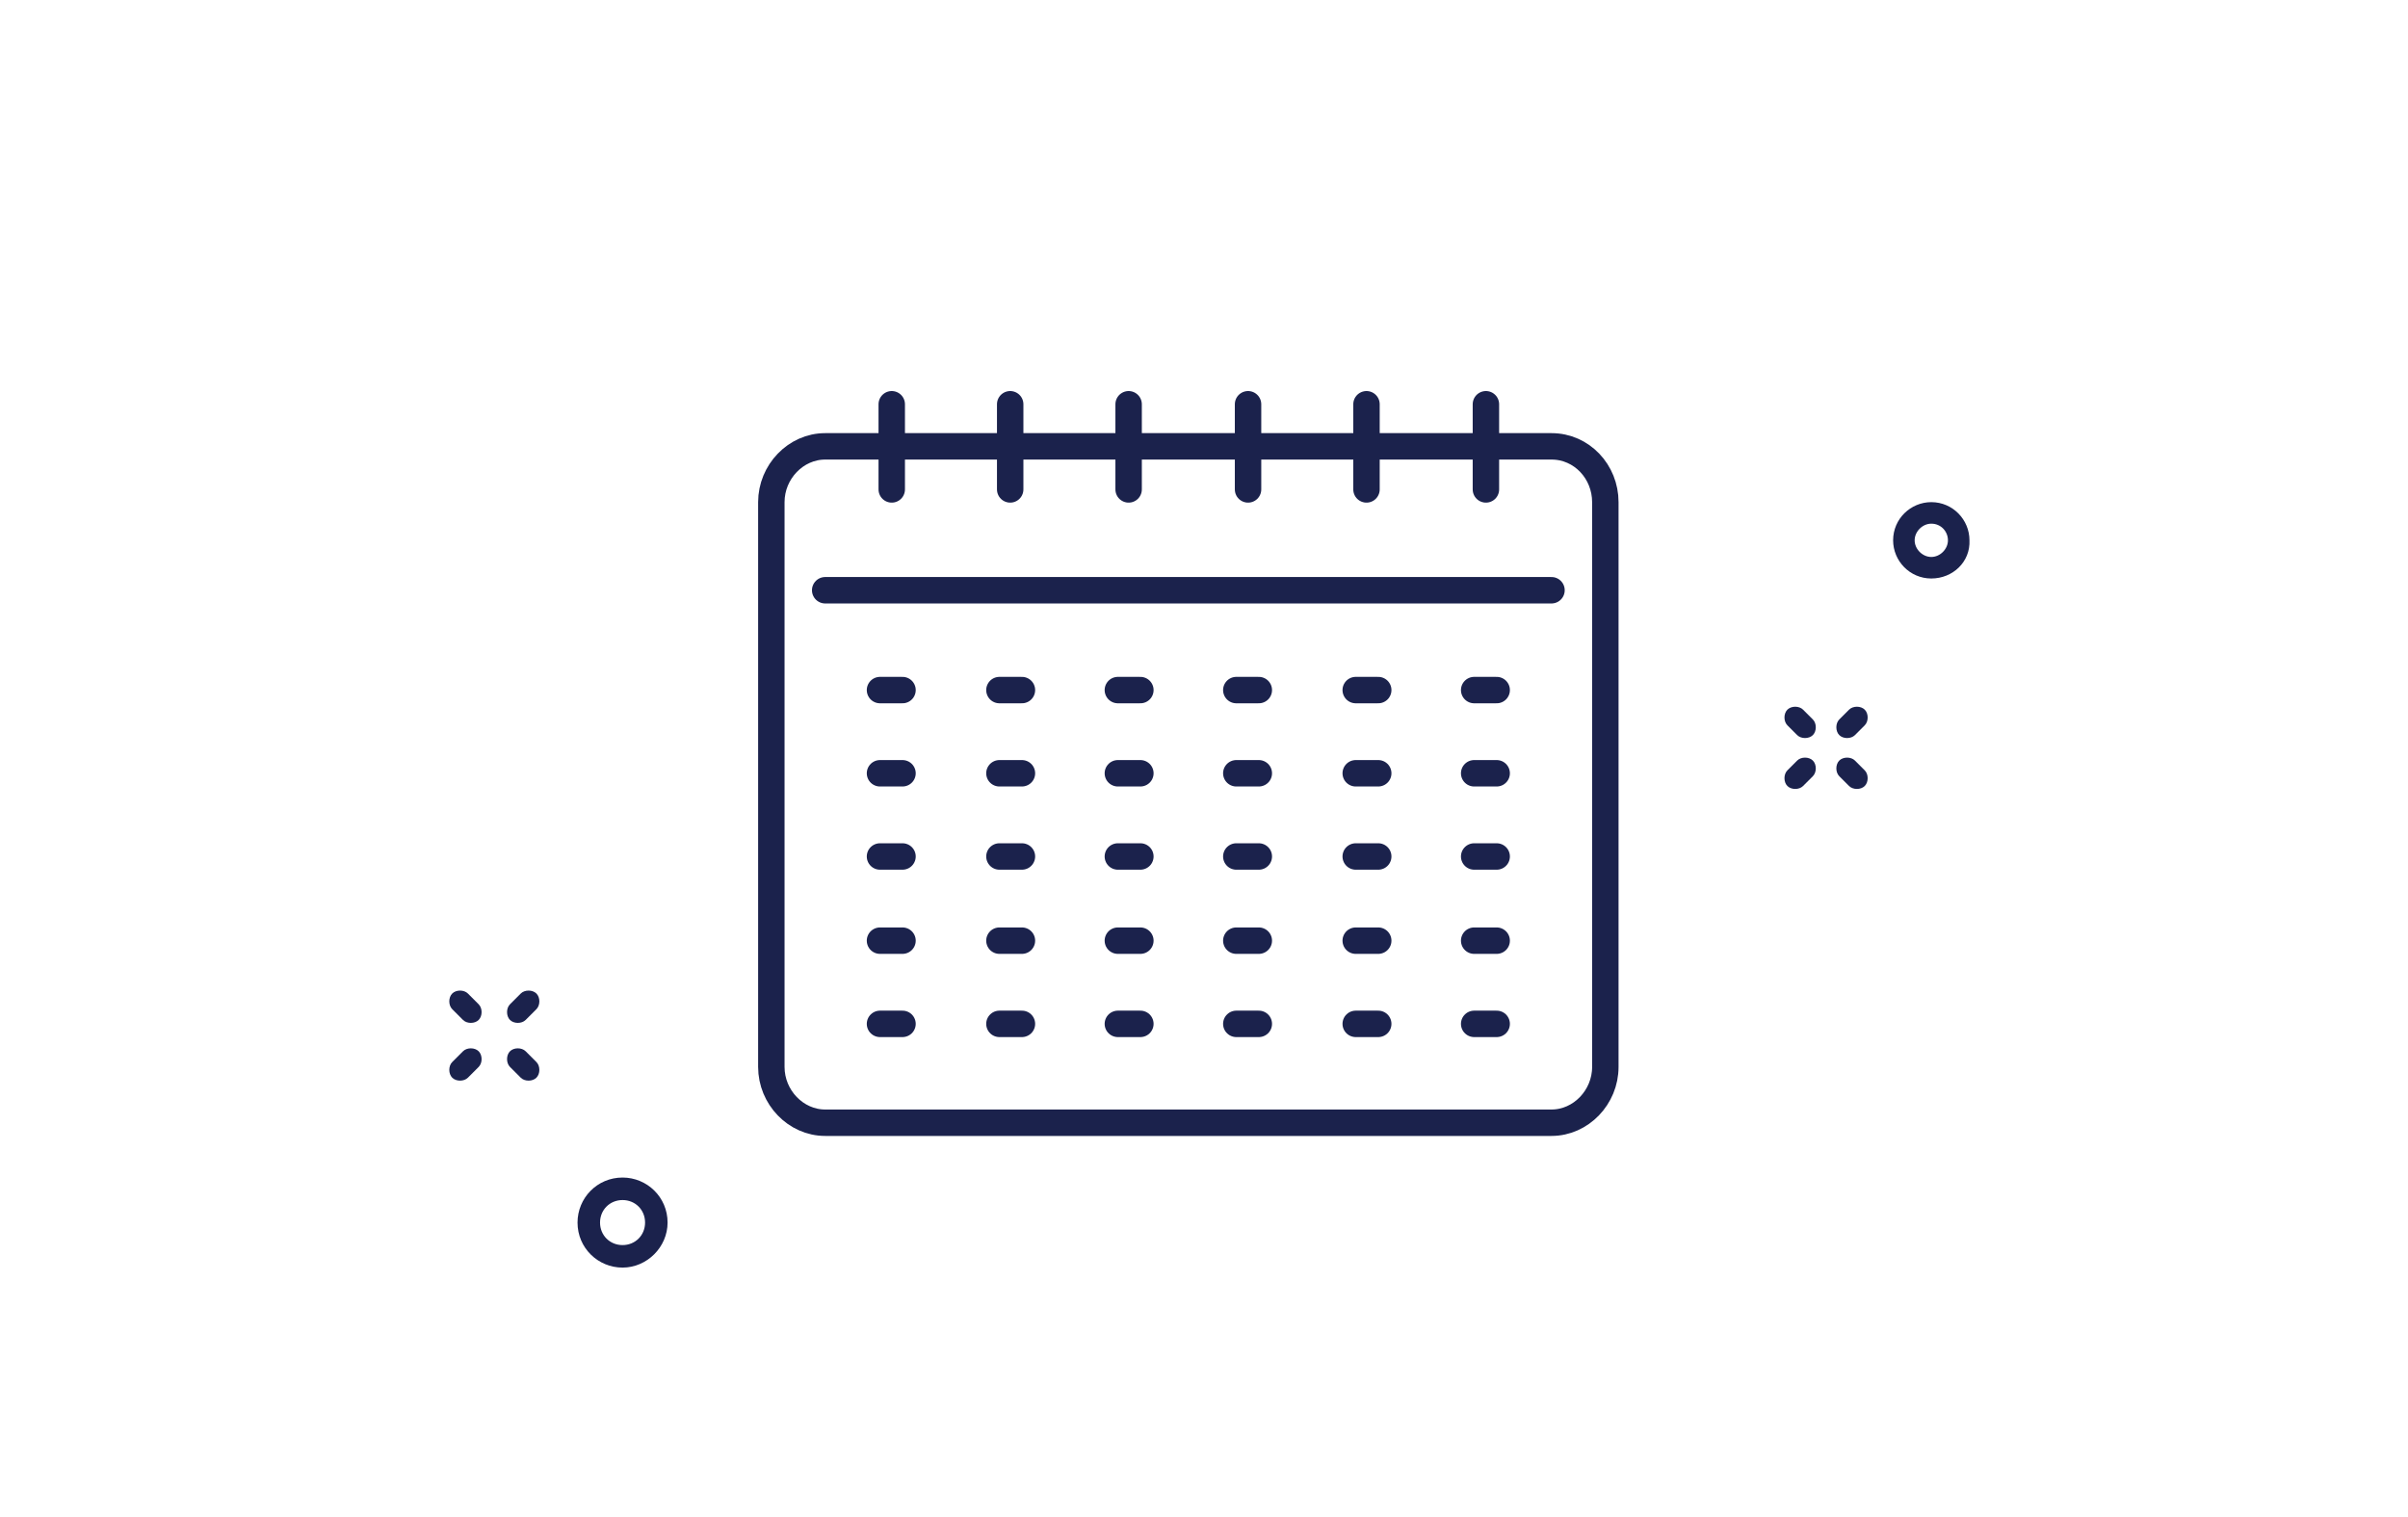 <?xml version="1.0" encoding="utf-8"?>
<!-- Generator: Adobe Illustrator 27.9.5, SVG Export Plug-In . SVG Version: 9.03 Build 54986)  -->
<svg version="1.1" id="レイヤー_2" xmlns="http://www.w3.org/2000/svg" xmlns:xlink="http://www.w3.org/1999/xlink" x="0px"
	 y="0px" viewBox="0 0 246 155" style="enable-background:new 0 0 246 155;" xml:space="preserve">
<style type="text/css">
	.st0{fill:#1B224C;}
	.st1{fill:none;stroke:#1B224C;stroke-width:2.7;stroke-linecap:round;stroke-linejoin:round;stroke-miterlimit:10;}
</style>
<g>
	<g>
		<path class="st0" d="M54,110.4c-0.3,0-0.6-0.1-0.8-0.3l-1.1-1.1c-0.4-0.4-0.4-1.2,0-1.6c0.4-0.4,1.2-0.4,1.6,0l1.1,1.1
			c0.4,0.4,0.4,1.2,0,1.6C54.6,110.3,54.3,110.4,54,110.4z"/>
		<path class="st0" d="M48.1,104.5c-0.3,0-0.6-0.1-0.8-0.3l-1.1-1.1c-0.4-0.4-0.4-1.2,0-1.6c0.4-0.4,1.2-0.4,1.6,0l1.1,1.1
			c0.4,0.4,0.4,1.2,0,1.6C48.7,104.4,48.4,104.5,48.1,104.5z"/>
		<path class="st0" d="M47,110.4c-0.3,0-0.6-0.1-0.8-0.3c-0.4-0.4-0.4-1.2,0-1.6l1.1-1.1c0.4-0.4,1.2-0.4,1.6,0
			c0.4,0.4,0.4,1.2,0,1.6l-1.1,1.1C47.6,110.3,47.3,110.4,47,110.4z"/>
		<path class="st0" d="M52.9,104.5c-0.3,0-0.6-0.1-0.8-0.3c-0.4-0.4-0.4-1.2,0-1.6l1.1-1.1c0.4-0.4,1.2-0.4,1.6,0s0.4,1.2,0,1.6
			l-1.1,1.1C53.5,104.4,53.2,104.5,52.9,104.5z"/>
	</g>
	<path class="st0" d="M63.6,129.5c-2.5,0-4.6-2-4.6-4.6c0-2.5,2-4.6,4.6-4.6c2.5,0,4.6,2,4.6,4.6C68.2,127.4,66.1,129.5,63.6,129.5z
		 M63.6,122.6c-1.3,0-2.3,1-2.3,2.3c0,1.3,1,2.3,2.3,2.3c1.3,0,2.3-1,2.3-2.3C65.9,123.6,64.9,122.6,63.6,122.6z"/>
	<g>
		<path class="st0" d="M197.3,59.1c-2.2,0-3.9-1.8-3.9-3.9c0-2.2,1.8-3.9,3.9-3.9c2.2,0,3.9,1.8,3.9,3.9
			C201.3,57.4,199.5,59.1,197.3,59.1z M197.3,53.5c-0.9,0-1.7,0.8-1.7,1.7c0,0.9,0.8,1.7,1.7,1.7c0.9,0,1.7-0.8,1.7-1.7
			C199,54.3,198.3,53.5,197.3,53.5z"/>
	</g>
	<g>
		<path class="st0" d="M189.7,80.6c-0.3,0-0.6-0.1-0.8-0.3l-1-1c-0.4-0.4-0.4-1.2,0-1.6c0.4-0.4,1.2-0.4,1.6,0l1,1
			c0.4,0.4,0.4,1.2,0,1.6C190.3,80.5,190,80.6,189.7,80.6z"/>
		<path class="st0" d="M184.4,75.4c-0.3,0-0.6-0.1-0.8-0.3l-1-1c-0.4-0.4-0.4-1.2,0-1.6c0.4-0.4,1.2-0.4,1.6,0l1,1
			c0.4,0.4,0.4,1.2,0,1.6C185,75.3,184.7,75.4,184.4,75.4z"/>
		<path class="st0" d="M183.4,80.6c-0.3,0-0.6-0.1-0.8-0.3c-0.4-0.4-0.4-1.2,0-1.6l1-1c0.4-0.4,1.2-0.4,1.6,0c0.4,0.4,0.4,1.2,0,1.6
			l-1,1C184,80.5,183.7,80.6,183.4,80.6z"/>
		<path class="st0" d="M188.7,75.4c-0.3,0-0.6-0.1-0.8-0.3c-0.4-0.4-0.4-1.2,0-1.6l1-1c0.4-0.4,1.2-0.4,1.6,0c0.4,0.4,0.4,1.2,0,1.6
			l-1,1C189.3,75.3,189,75.4,188.7,75.4z"/>
	</g>
	<g>
		<path class="st1" d="M158.5,45.6H84.3c-3,0-5.5,2.6-5.5,5.7v57.7c0,3.1,2.5,5.7,5.5,5.7h74.2c3,0,5.5-2.6,5.5-5.7V51.3
			C164,48.2,161.6,45.6,158.5,45.6z"/>
		<line class="st1" x1="84.3" y1="60.3" x2="158.5" y2="60.3"/>
		<line class="st1" x1="151.8" y1="41.3" x2="151.8" y2="50"/>
		<line class="st1" x1="139.6" y1="41.3" x2="139.6" y2="50"/>
		<line class="st1" x1="127.5" y1="41.3" x2="127.5" y2="50"/>
		<line class="st1" x1="115.3" y1="41.3" x2="115.3" y2="50"/>
		<line class="st1" x1="103.2" y1="41.3" x2="103.2" y2="50"/>
		<line class="st1" x1="91.1" y1="41.3" x2="91.1" y2="50"/>
		<line class="st1" x1="89.9" y1="70.5" x2="92.2" y2="70.5"/>
		<line class="st1" x1="102.1" y1="70.5" x2="104.4" y2="70.5"/>
		<line class="st1" x1="114.2" y1="70.5" x2="116.5" y2="70.5"/>
		<line class="st1" x1="126.3" y1="70.5" x2="128.6" y2="70.5"/>
		<line class="st1" x1="138.5" y1="70.5" x2="140.8" y2="70.5"/>
		<line class="st1" x1="150.6" y1="70.5" x2="152.9" y2="70.5"/>
		<line class="st1" x1="89.9" y1="79" x2="92.2" y2="79"/>
		<line class="st1" x1="102.1" y1="79" x2="104.4" y2="79"/>
		<line class="st1" x1="114.2" y1="79" x2="116.5" y2="79"/>
		<line class="st1" x1="126.3" y1="79" x2="128.6" y2="79"/>
		<line class="st1" x1="138.5" y1="79" x2="140.8" y2="79"/>
		<line class="st1" x1="150.6" y1="79" x2="152.9" y2="79"/>
		<line class="st1" x1="89.9" y1="87.5" x2="92.2" y2="87.5"/>
		<line class="st1" x1="102.1" y1="87.5" x2="104.4" y2="87.5"/>
		<line class="st1" x1="114.2" y1="87.5" x2="116.5" y2="87.5"/>
		<line class="st1" x1="126.3" y1="87.5" x2="128.6" y2="87.5"/>
		<line class="st1" x1="138.5" y1="87.5" x2="140.8" y2="87.5"/>
		<line class="st1" x1="150.6" y1="87.5" x2="152.9" y2="87.5"/>
		<line class="st1" x1="89.9" y1="96.1" x2="92.2" y2="96.1"/>
		<line class="st1" x1="102.1" y1="96.1" x2="104.4" y2="96.1"/>
		<line class="st1" x1="114.2" y1="96.1" x2="116.5" y2="96.1"/>
		<line class="st1" x1="126.3" y1="96.1" x2="128.6" y2="96.1"/>
		<line class="st1" x1="138.5" y1="96.1" x2="140.8" y2="96.1"/>
		<line class="st1" x1="150.6" y1="96.1" x2="152.9" y2="96.1"/>
		<line class="st1" x1="89.9" y1="104.6" x2="92.2" y2="104.6"/>
		<line class="st1" x1="102.1" y1="104.6" x2="104.4" y2="104.6"/>
		<line class="st1" x1="114.2" y1="104.6" x2="116.5" y2="104.6"/>
		<line class="st1" x1="126.3" y1="104.6" x2="128.6" y2="104.6"/>
		<line class="st1" x1="138.5" y1="104.6" x2="140.8" y2="104.6"/>
		<line class="st1" x1="150.6" y1="104.6" x2="152.9" y2="104.6"/>
	</g>
</g>
</svg>
